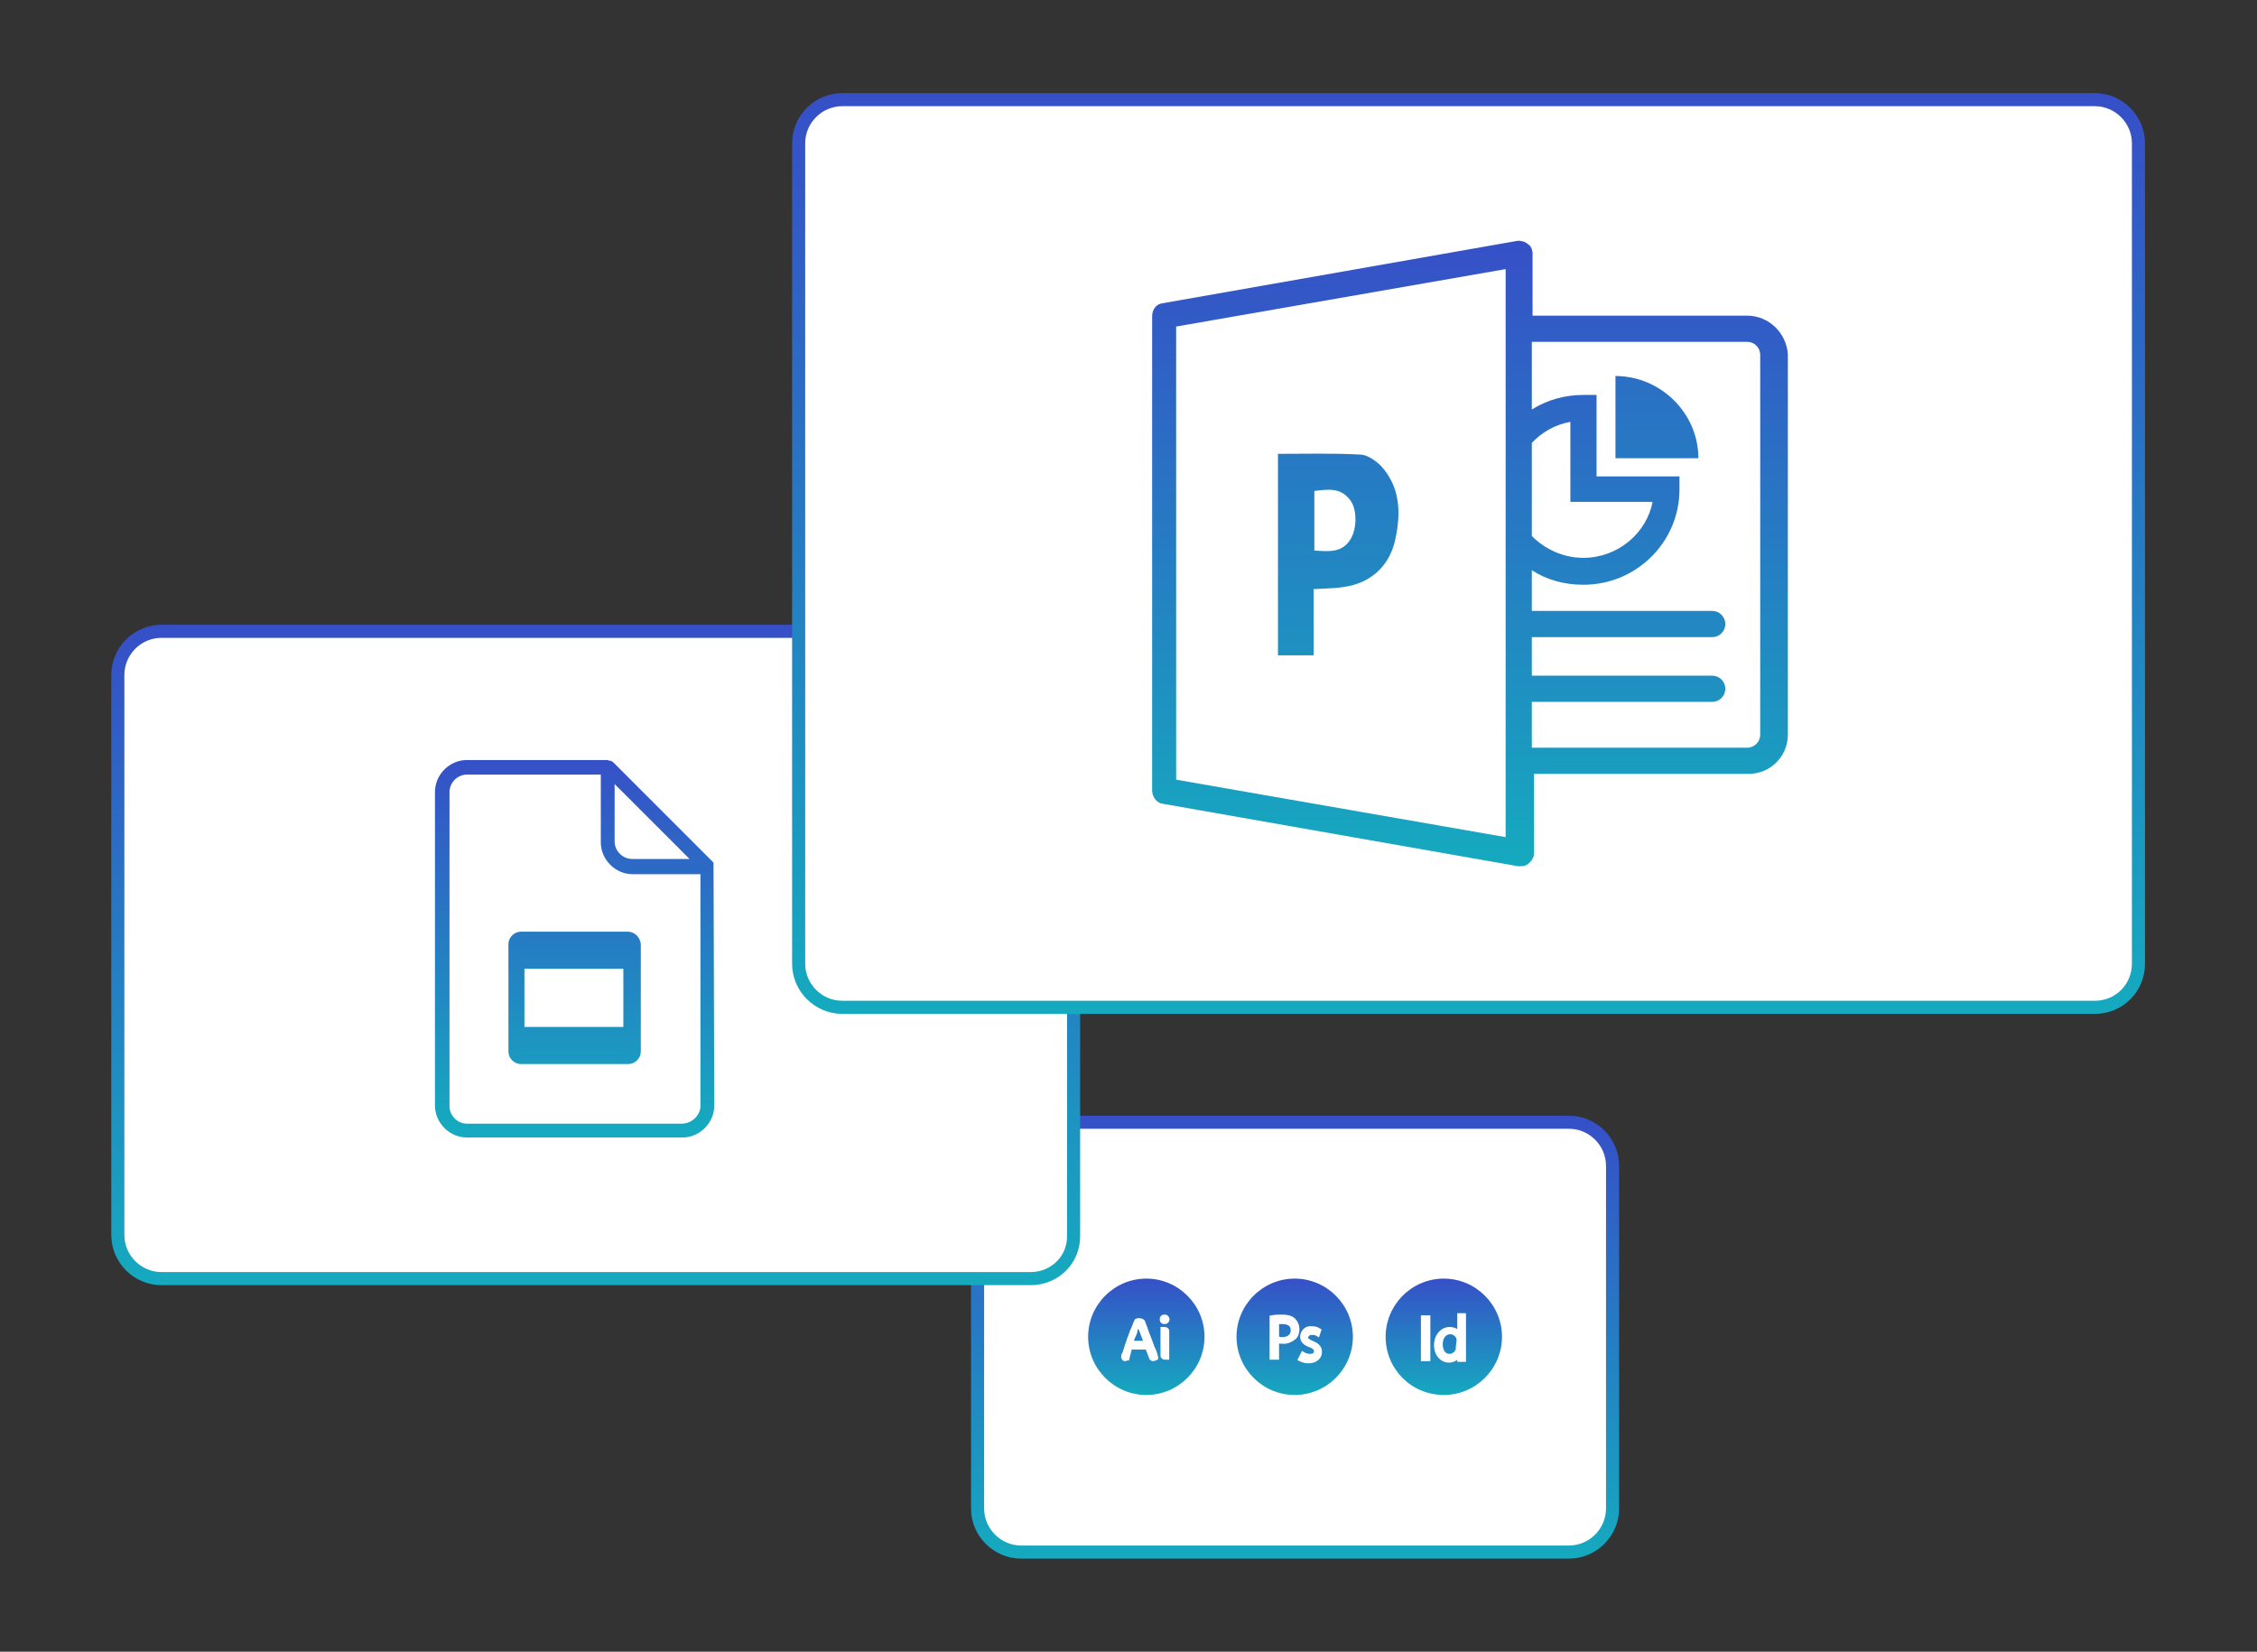 <svg xmlns="http://www.w3.org/2000/svg" xmlns:xlink="http://www.w3.org/1999/xlink" id="Layer_1" x="0px" y="0px" viewBox="0 0 310.3 227.1" style="enable-background:new 0 0 310.3 227.1;" xml:space="preserve"><rect x="0" y="0" width="310.3" height="227.1" fill="#333333" stroke="none"/> <style type="text/css"> .st0{fill:#FFFFFF;stroke:url(#SVGID_3_);stroke-width:1.8;stroke-miterlimit:10;} .st1{fill:url(#SVGID_5_);} .st2{fill:#FFFFFF;stroke:#FFFFFF;stroke-width:0.5;stroke-miterlimit:10;} .st3{fill:url(#SVGID_6_);} .st4{fill:url(#SVGID_7_);} .st5{fill:#FFFFFF;stroke:url(#SVGID_8_);stroke-width:1.8;stroke-miterlimit:10;} .st6{fill:url(#SVGID_9_);} .st7{fill:url(#SVGID_10_);} .st8{fill:#FFFFFF;stroke:url(#SVGID_11_);stroke-width:1.8;stroke-miterlimit:10;} .st9{fill:url(#SVGID_12_);} .st10{fill:url(#SVGID_13_);} .st11{fill:url(#SVGID_14_);} </style> <g id="Page-1"> <g id="Consumer-Apps-Slides-Large-VD-R8" transform="translate(-449, -452)"> <g id="Hero" transform="translate(0, 63)"> <g id="Personal" transform="translate(277, 299)"> <g id="Slides-icon" transform="translate(172, 90)"> <g id="Group_1_"> <g id="SVGID_1_"> </g> <g id="SVGID_2_"> </g> <g id="SVGID_4_"> </g> </g> </g> </g> </g> </g> </g> <g> <g> <linearGradient id="SVGID_3_" gradientUnits="userSpaceOnUse" x1="178.002" y1="214.305" x2="178.002" y2="153.363"> <stop offset="0" style="stop-color:#15AABF"></stop> <stop offset="1" style="stop-color:#364FC7"></stop> </linearGradient> <path class="st0" d="M215.7,213.4h-75.3c-3.3,0-6-2.7-6-6v-47.1c0-3.3,2.7-6,6-6h75.3c3.3,0,6,2.7,6,6v47.1 C221.7,210.7,219,213.4,215.7,213.4z"></path> <g> <g> <linearGradient id="SVGID_5_" gradientUnits="userSpaceOnUse" x1="157.56" y1="191.977" x2="157.56" y2="175.67"> <stop offset="0" style="stop-color:#15AABF"></stop> <stop offset="1" style="stop-color:#364FC7"></stop> </linearGradient> <path class="st1" d="M149.6,183.8L149.6,183.8c0-4.4,3.6-8,8-8h0c4.4,0,8,3.6,8,8v0c0,4.4-3.6,8-8,8h0 C153.2,191.8,149.6,188.2,149.6,183.8z"></path> <path class="st2" d="M157.7,185.3h-2.3l-0.1,0.4c0,0.1-0.1,0.3-0.1,0.4l-0.1,0.4c0,0.1-0.1,0.2-0.1,0.3c-0.1,0-0.2,0.1-0.3,0.1 c-0.1,0-0.2,0-0.2-0.1c-0.1-0.1-0.1-0.1-0.1-0.2c0-0.1,0-0.1,0-0.2c0-0.1,0-0.1,0.1-0.2c0.1-0.2,0.2-0.6,0.3-0.9 c0.1-0.4,0.3-0.8,0.4-1.2c0.2-0.4,0.3-0.9,0.5-1.3c0.2-0.4,0.3-0.8,0.5-1.2c0.1,0,0.1-0.1,0.2-0.1c0.1,0,0.2,0,0.3,0 c0.1,0,0.2,0,0.3,0.1c0.1,0,0.2,0.1,0.2,0.2c0.1,0.3,0.3,0.7,0.4,1.1l0.5,1.3c0.2,0.5,0.3,0.9,0.5,1.3s0.3,0.8,0.4,1.2 c0,0.1-0.1,0.1-0.2,0.1c-0.1,0-0.1,0.1-0.2,0.1c-0.1,0-0.2,0-0.3-0.1c-0.1-0.1-0.1-0.2-0.1-0.2L157.7,185.3z M156.5,181.9 c-0.1,0.2-0.1,0.4-0.2,0.6c-0.1,0.2-0.2,0.5-0.2,0.7c-0.1,0.2-0.2,0.5-0.3,0.7c-0.1,0.2-0.2,0.5-0.2,0.7h1.9 c-0.1-0.3-0.2-0.5-0.3-0.8l-0.3-0.8c-0.1-0.2-0.2-0.5-0.2-0.7S156.6,182.1,156.5,181.9L156.5,181.9z"></path> <path class="st2" d="M159.7,181.4c0-0.1,0-0.2,0.1-0.3c0.1-0.1,0.2-0.1,0.3-0.1c0.1,0,0.2,0,0.3,0.1c0.2,0.2,0.2,0.4,0,0.6 c-0.1,0.1-0.2,0.1-0.3,0.1c-0.1,0-0.2,0-0.3-0.1C159.7,181.6,159.7,181.5,159.7,181.4z M160.5,186.7c0,0-0.1,0-0.1,0 c-0.1,0-0.1,0-0.2,0c-0.2,0-0.4-0.1-0.4-0.3v-3.7l0.1,0c0.1,0,0.1,0,0.2,0c0.2,0,0.4,0.1,0.4,0.3V186.7z"></path> </g> <g> <linearGradient id="SVGID_6_" gradientUnits="userSpaceOnUse" x1="178.002" y1="191.977" x2="178.002" y2="175.67"> <stop offset="0" style="stop-color:#15AABF"></stop> <stop offset="1" style="stop-color:#364FC7"></stop> </linearGradient> <path class="st3" d="M170,183.8L170,183.8c0-4.4,3.6-8,8-8h0c4.4,0,8,3.6,8,8v0c0,4.4-3.6,8-8,8h0 C173.6,191.8,170,188.2,170,183.8z"></path> <path class="st2" d="M174.8,181.1c0.5-0.1,1-0.1,1.5-0.1c0.6,0,1.2,0.1,1.6,0.5c0.3,0.3,0.5,0.8,0.5,1.2c0,0.5-0.1,0.9-0.4,1.2 c-0.5,0.4-1.1,0.7-1.8,0.6c-0.2,0-0.4,0-0.6-0.1v2.3h-0.8L174.8,181.1z M175.6,184c0.2,0,0.4,0.1,0.6,0.1c0.9,0,1.5-0.4,1.5-1.2 s-0.6-1.1-1.4-1.1c-0.2,0-0.5,0-0.7,0V184z"></path> <path class="st2" d="M179.1,186.1c0.3,0.2,0.7,0.3,1,0.3c0.6,0,0.8-0.3,0.8-0.6c0-0.3-0.2-0.6-0.8-0.8c-0.8-0.3-1.1-0.7-1.1-1.2 c0-0.7,0.6-1.3,1.3-1.2c0,0,0.1,0,0.1,0c0.4,0,0.7,0.1,1,0.3l-0.2,0.6c-0.3-0.2-0.6-0.2-0.9-0.2c-0.4,0-0.7,0.3-0.7,0.6 c0,0.3,0.3,0.5,0.8,0.7c0.7,0.3,1.1,0.6,1.1,1.3c0,0.7-0.6,1.3-1.6,1.3c-0.4,0-0.8-0.1-1.2-0.3L179.1,186.1z"></path> </g> <g> <linearGradient id="SVGID_7_" gradientUnits="userSpaceOnUse" x1="198.444" y1="191.977" x2="198.444" y2="175.67"> <stop offset="0" style="stop-color:#15AABF"></stop> <stop offset="1" style="stop-color:#364FC7"></stop> </linearGradient> <path class="st4" d="M190.5,183.8L190.5,183.8c0-4.4,3.6-8,8-8h0c4.4,0,8,3.6,8,8v0c0,4.4-3.6,8-8,8h0 C194,191.8,190.5,188.2,190.5,183.8z"></path> <path class="st2" d="M196.4,181.1v5.8h-0.8v-5.8H196.4z"></path> <path class="st2" d="M201.3,180.8v5.1c0,0.4,0,0.8,0,1.1h-0.7l0-0.7l0,0c-0.3,0.5-0.8,0.8-1.4,0.8c-1,0-1.8-0.9-1.8-2.1 c0-1.4,0.9-2.3,1.9-2.3c0.5,0,1,0.2,1.3,0.6l0,0v-2.5L201.3,180.8z M200.5,184.4c0-0.1,0-0.2,0-0.3c-0.1-0.5-0.6-0.9-1.1-0.9 c-0.8,0-1.3,0.7-1.3,1.6c0,0.9,0.4,1.6,1.2,1.6c0.5,0,1-0.4,1.1-0.9c0-0.1,0-0.2,0-0.3L200.5,184.4z"></path> </g> </g> </g> <g> <linearGradient id="SVGID_8_" gradientUnits="userSpaceOnUse" x1="81.951" y1="176.736" x2="81.951" y2="85.931"> <stop offset="0" style="stop-color:#15AABF"></stop> <stop offset="1" style="stop-color:#364FC7"></stop> </linearGradient> <path class="st5" d="M141.7,175.8H22.2c-3.3,0-6-2.7-6-6v-77c0-3.3,2.7-6,6-6h119.4c3.3,0,6,2.7,6,6v77 C147.7,173.2,145,175.8,141.7,175.8z"></path> <g> <linearGradient id="SVGID_9_" gradientUnits="userSpaceOnUse" x1="78.942" y1="155.196" x2="78.942" y2="103.818"> <stop offset="0" style="stop-color:#15AABF"></stop> <stop offset="1" style="stop-color:#364FC7"></stop> </linearGradient> <path class="st6" d="M98.1,119c0-0.1,0-0.2,0-0.2c0,0,0-0.1,0-0.1c0-0.1-0.1-0.2-0.2-0.3l-13.6-13.6c-0.1-0.1-0.2-0.1-0.3-0.2 c0,0-0.1,0-0.1,0c-0.1,0-0.2,0-0.3-0.1c0,0,0,0-0.1,0H64.2c-2.4,0-4.4,2-4.4,4.4V152c0,2.4,2,4.4,4.4,4.4h29.6 c2.4,0,4.4-2,4.4-4.4L98.1,119C98.1,119,98.1,119,98.1,119z M94.8,118.1h-7.9c-1.3,0-2.4-1.1-2.4-2.4v-7.9L94.8,118.1z M93.7,154.5H64.2c-1.3,0-2.4-1.1-2.4-2.4v-43.2c0-1.3,1.1-2.4,2.4-2.4h18.4v9.3c0,2.4,2,4.4,4.4,4.4h9.3v32 C96.2,153.4,95.1,154.5,93.7,154.5z"></path> <linearGradient id="SVGID_10_" gradientUnits="userSpaceOnUse" x1="78.942" y1="155.196" x2="78.942" y2="103.818"> <stop offset="0" style="stop-color:#15AABF"></stop> <stop offset="1" style="stop-color:#364FC7"></stop> </linearGradient> <path class="st7" d="M86.3,128.1H71.6c-0.9,0-1.7,0.8-1.7,1.7v14.8c0,0.9,0.8,1.7,1.7,1.7h14.8c0.9,0,1.7-0.8,1.7-1.7v-14.8 C88,128.9,87.3,128.1,86.3,128.1z M85.8,141.2H72.1v-8h13.6V141.2z"></path> </g> </g> <g> <linearGradient id="SVGID_11_" gradientUnits="userSpaceOnUse" x1="201.932" y1="139.372" x2="201.932" y2="12.811"> <stop offset="0" style="stop-color:#15AABF"></stop> <stop offset="1" style="stop-color:#364FC7"></stop> </linearGradient> <path class="st8" d="M288,138.5H115.8c-3.3,0-6-2.7-6-6V19.7c0-3.3,2.7-6,6-6H288c3.3,0,6,2.7,6,6v112.8 C294,135.8,291.4,138.5,288,138.5z"></path> <g> <linearGradient id="SVGID_12_" gradientUnits="userSpaceOnUse" x1="227.806" y1="68.092" x2="227.806" y2="170.396" gradientTransform="matrix(1 0 0 -1 0 186.115)"> <stop offset="0" style="stop-color:#15AABF"></stop> <stop offset="1" style="stop-color:#364FC7"></stop> </linearGradient> <path class="st9" d="M233.5,63c0-6.2-5.2-11.3-11.4-11.3V63H233.5z"></path> <linearGradient id="SVGID_13_" gradientUnits="userSpaceOnUse" x1="183.91" y1="68.092" x2="183.91" y2="170.396" gradientTransform="matrix(1 0 0 -1 0 186.115)"> <stop offset="0" style="stop-color:#15AABF"></stop> <stop offset="1" style="stop-color:#364FC7"></stop> </linearGradient> <path class="st10" d="M180.6,81c1.8-0.1,3.6-0.1,5.2-0.5c3.2-0.8,5.3-3.1,6-6.2c0.8-3.6,0.8-7.2-1.9-10.2 c-0.7-0.7-1.9-1.6-2.9-1.6c-3.7-0.2-7.5-0.1-11.3-0.1v27.7h4.9V81z M180.7,67.5c1.8-0.2,3.5-0.5,4.8,1.1c1.1,1.2,1.1,4,0.2,5.5 c-1.2,2-3.1,1.7-5,1.6V67.5z"></path> <linearGradient id="SVGID_14_" gradientUnits="userSpaceOnUse" x1="201.932" y1="118.845" x2="201.932" y2="32.381"> <stop offset="0" style="stop-color:#15AABF"></stop> <stop offset="1" style="stop-color:#364FC7"></stop> </linearGradient> <path class="st11" d="M240.2,43.4H216v0h-5.3v-8.5c0-0.5-0.2-1.1-0.6-1.3c-0.4-0.4-1-0.5-1.4-0.5l-48.9,8.6 c-0.8,0.1-1.4,0.8-1.4,1.8v65.2c0,0.8,0.6,1.7,1.4,1.8l48.9,8.6c0.1,0,0.2,0,0.4,0c0.4,0,0.8-0.1,1.2-0.5 c0.4-0.4,0.6-0.8,0.6-1.3v-10.9h29.5c3,0,5.4-2.4,5.4-5.4V60.4V49.1v-0.4C245.6,45.8,243.2,43.4,240.2,43.4z M207,115.1 l-45.3-7.9V44.9L207,37V115.1z M210.6,60.9c1.3-1.4,3.1-2.5,5.3-2.9v11h11.3c-0.8,4.3-4.8,7.7-9.5,7.7c-2.8,0-5.3-1.2-7.1-3V60.9 z M242,60.4V101c0,1-0.8,1.8-1.8,1.8h-29.6v-6.3h24.8c1,0,1.8-0.8,1.8-1.8s-0.8-1.8-1.8-1.8h-24.8v-5.3h24.8c1,0,1.8-0.8,1.8-1.8 s-0.8-1.8-1.8-1.8h-24.8v-5.6c2,1.3,4.4,2,7.1,2c7.3,0,13.2-5.9,13.2-13.1v-1.8h-11.4V54.3h-1.8c-2.6,0-5,0.7-7.1,2V47h17.7 c0,0,0,0,0,0h11.9c1,0,1.8,0.8,1.8,1.8V50V60.4z"></path> </g> </g> </g> </svg>